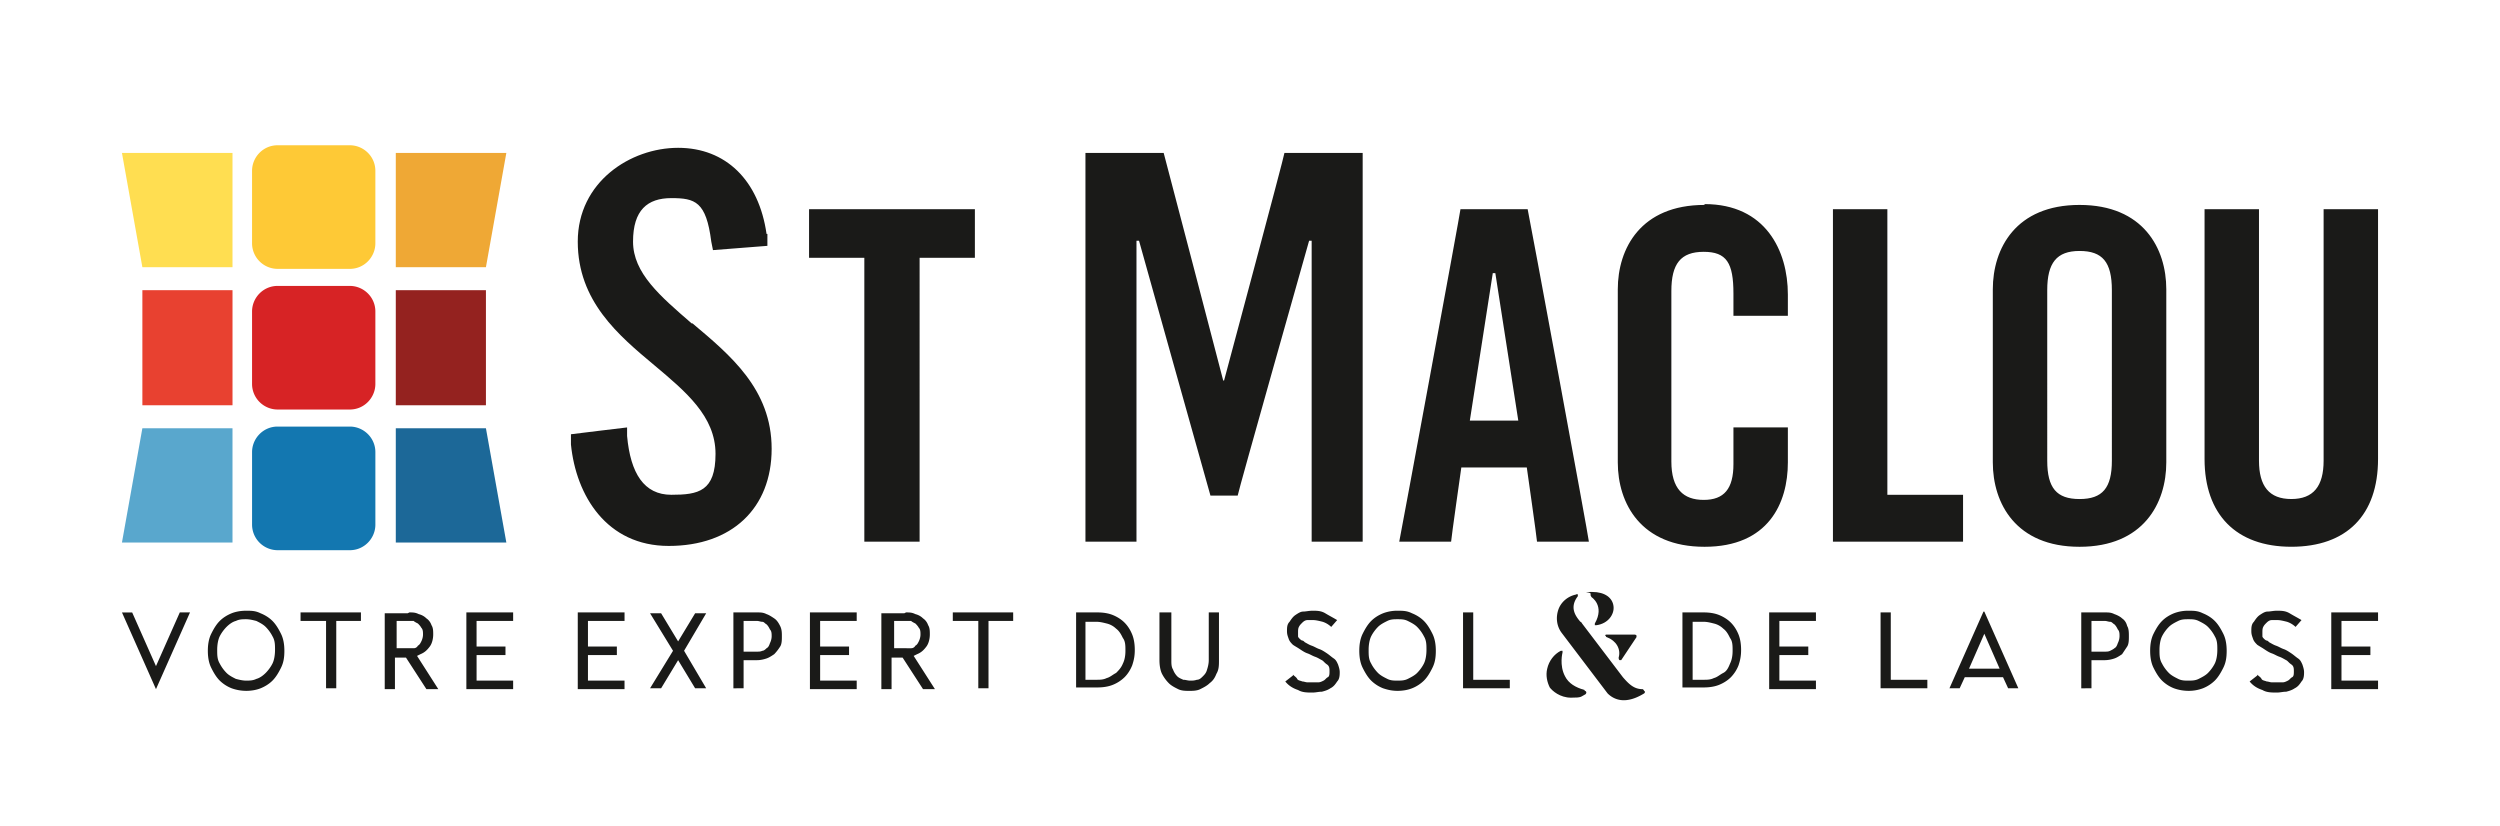 <svg xmlns="http://www.w3.org/2000/svg" width="218" height="72" fill="none" viewBox="0 0 218 72"><path fill="#1A1A18" d="m13.601 60.094-2.966-6.69h.89l2.076 4.682 2.077-4.683h.89zM24.798 56.749c0 .594-.074 1.04-.297 1.486-.222.446-.445.818-.741 1.115-.297.298-.668.52-1.038.67-.371.148-.816.222-1.26.222a3.76 3.76 0 0 1-1.261-.223 3.109 3.109 0 0 1-1.039-.669c-.296-.297-.519-.669-.741-1.115-.223-.446-.297-.966-.297-1.486s.074-1.041.297-1.487c.222-.446.445-.818.741-1.115.297-.298.668-.52 1.039-.67.37-.148.815-.222 1.26-.222.445 0 .816 0 1.26.223.372.148.742.371 1.039.669.296.297.519.669.741 1.115.223.446.297.966.297 1.486m-3.337 2.601c.297 0 .593 0 .89-.148.297-.075.593-.298.816-.52.222-.224.444-.521.593-.819.148-.297.222-.743.222-1.189 0-.446 0-.818-.222-1.19a3.3 3.3 0 0 0-.593-.817c-.223-.223-.52-.372-.816-.52-.297-.075-.593-.149-.89-.149-.296 0-.593 0-.89.149-.296.074-.593.297-.816.52-.222.223-.444.52-.593.818-.148.297-.222.743-.222 1.19 0 .445 0 .817.222 1.189a3.3 3.3 0 0 0 .594.817c.222.223.519.372.815.52.297.075.593.15.89.15M29.322 54.147v5.872h-.89v-5.872h-2.224v-.744h5.265v.744h-2.225zM35.7 53.403c.296 0 .519 0 .815.149.297.074.52.223.668.372.222.148.37.371.444.594.149.223.149.52.149.818 0 .297-.074.743-.297 1.04-.222.298-.445.521-.816.67l-.296.148 1.854 2.9h-1.038l-1.78-2.75h-.964v2.75h-.89v-6.616h2.002zm-1.113 3.123h1.483a.408.408 0 0 0 .371-.224c.148-.074.222-.223.297-.371.074-.149.148-.372.148-.595 0-.223 0-.446-.148-.595-.075-.148-.223-.297-.297-.371-.148-.075-.297-.149-.37-.223h-1.484v2.304zM40.667 60.02v-6.617h4.079v.744h-3.189v2.23h2.521v.743h-2.52v2.23h3.188v.744h-4.079zM50.381 60.02v-6.617h4.079v.744H51.27v2.23h2.521v.743h-2.521v2.23h3.189v.744H50.38zM59.132 57.566l-1.483 2.453h-.964l2.002-3.27-2.002-3.272h.964l1.483 2.454 1.483-2.453h.964l-1.928 3.27 1.928 3.271h-.964zM63.952 60.02v-6.617h2.077c.296 0 .519 0 .815.149.223.074.445.223.668.372.222.148.37.371.519.669.148.297.148.594.148.892 0 .297 0 .669-.148.892a4.086 4.086 0 0 1-.52.669c-.222.148-.444.297-.667.371-.222.075-.519.15-.815.15h-1.187v2.452zm.89-3.197h1.187c.148 0 .296 0 .445-.075.148 0 .296-.148.37-.222.149-.075.223-.224.297-.447.074-.148.148-.371.148-.594 0-.223 0-.446-.148-.595-.074-.149-.148-.297-.297-.446-.148-.074-.222-.223-.37-.223-.149 0-.297-.074-.445-.074h-1.187zM70.626 60.02v-6.617h4.079v.744h-3.19v2.23h2.522v.743h-2.521v2.23h3.189v.744h-4.079zM79.006 53.403c.296 0 .519 0 .815.149.297.074.52.223.668.372.222.148.37.371.445.594.148.223.148.52.148.818 0 .297-.074.743-.297 1.04-.222.298-.444.521-.815.67l-.297.148 1.854 2.9h-1.038l-1.78-2.75h-.964v2.75h-.89v-6.616h2.002zm-1.038 3.123H79.45a.408.408 0 0 0 .371-.224c.149-.074.223-.223.297-.371.074-.149.148-.372.148-.595 0-.223 0-.446-.148-.595-.074-.148-.222-.297-.297-.371-.148-.075-.296-.149-.37-.223h-1.483v2.304zM86.198 54.147v5.872h-.89v-5.872h-2.224v-.744h5.265v.744h-2.225zM93.836 53.403h1.854c.519 0 .964.075 1.335.223.37.149.741.372 1.038.67.296.297.519.668.667 1.04.148.372.223.818.223 1.338 0 .52-.075.892-.223 1.338-.148.372-.37.743-.667 1.04a3.11 3.11 0 0 1-1.038.67c-.371.148-.816.223-1.335.223h-1.854v-6.616zm.816.744v5.129h.964c.296 0 .593 0 .89-.149.296-.074.519-.297.815-.446.223-.223.445-.446.594-.818.148-.297.222-.669.222-1.115 0-.446 0-.817-.222-1.115-.149-.297-.297-.594-.594-.817a1.766 1.766 0 0 0-.815-.446c-.297-.075-.594-.15-.89-.15h-.964zM101.252 53.403h.89v4.163c0 .297 0 .595.148.818.074.223.222.446.371.595.148.148.371.223.519.297.222 0 .371.074.593.074.223 0 .371 0 .593-.074.223 0 .371-.149.519-.297.149-.15.297-.298.371-.595.074-.223.148-.52.148-.818v-4.163h.89v4.163c0 .446 0 .818-.222 1.19-.148.371-.297.594-.593.817-.223.223-.519.372-.816.52-.297.15-.667.15-.964.15-.297 0-.667 0-.964-.15-.297-.148-.593-.297-.816-.52a3.306 3.306 0 0 1-.593-.817c-.148-.298-.222-.744-.222-1.19v-4.163zM112.745 58.83c.149.149.297.223.371.372.074.148.297.148.445.223.148 0 .297.074.445.074h.964c.148 0 .297-.074.445-.149.148-.074.222-.223.371-.297.148-.074.148-.297.148-.52 0-.224 0-.447-.223-.595-.222-.149-.296-.297-.444-.372-.149-.074-.371-.223-.594-.297-.222-.075-.445-.223-.667-.297-.223-.075-.445-.224-.668-.372-.222-.149-.37-.223-.593-.372-.148-.149-.296-.297-.371-.52-.074-.223-.148-.372-.148-.67 0-.297 0-.594.223-.817.148-.223.296-.446.519-.595.222-.148.445-.297.667-.297.223 0 .519-.074.816-.074.371 0 .741 0 1.112.223.371.223.667.371 1.038.594l-.519.595a1.974 1.974 0 0 0-.741-.446c-.297-.074-.594-.149-.816-.149h-.519c-.148 0-.297.075-.445.223-.148.149-.223.223-.297.372-.074.149-.074.297-.074.52v.298c0 .074.074.148.148.223 0 0 .149.148.223.148.074 0 .148.075.222.15.149.073.371.222.594.296.222.075.445.223.667.298.223.074.445.223.667.371.223.15.371.298.594.447.222.148.296.371.37.52.075.223.149.446.149.669 0 .223 0 .595-.223.818-.148.223-.296.446-.593.594-.222.149-.445.223-.741.298-.297 0-.52.074-.816.074-.445 0-.89 0-1.261-.223-.445-.149-.816-.372-1.112-.743l.667-.52zM125.204 56.749c0 .594-.075 1.04-.297 1.486-.222.446-.445.818-.742 1.115a3.1 3.1 0 0 1-1.038.67c-.37.148-.815.222-1.26.222-.445 0-.816-.074-1.261-.223a3.11 3.11 0 0 1-1.038-.669c-.297-.297-.519-.669-.742-1.115-.222-.446-.296-.966-.296-1.486s.074-1.041.296-1.487c.223-.446.445-.818.742-1.115.297-.298.667-.52 1.038-.67a3.458 3.458 0 0 1 1.261-.222c.445 0 .815 0 1.26.223.371.148.742.371 1.038.669.297.297.52.669.742 1.115.222.446.297.966.297 1.486m-3.337 2.601c.296 0 .593 0 .89-.148.296-.15.593-.298.815-.52.223-.224.445-.521.593-.819.149-.297.223-.743.223-1.189 0-.446 0-.818-.223-1.19a3.279 3.279 0 0 0-.593-.817c-.222-.223-.519-.372-.815-.52-.297-.149-.594-.149-.89-.149-.297 0-.594 0-.89.149-.297.148-.593.297-.816.52-.222.223-.445.52-.593.818-.148.297-.223.743-.223 1.19 0 .445 0 .817.223 1.189.148.297.371.594.593.817.223.223.519.372.816.52.296.15.593.15.89.15M128.466 53.403v5.873h3.189v.743h-4.078v-6.616zM146.708 53.403h1.854c.519 0 .964.075 1.334.223.371.149.742.372 1.039.67.296.297.519.668.667 1.04.148.372.222.818.222 1.338 0 .52-.074.892-.222 1.338a3.124 3.124 0 0 1-.667 1.04c-.297.298-.668.521-1.039.67-.37.148-.815.223-1.334.223h-1.854v-6.616zm.89.744v5.129h.964c.296 0 .593 0 .889-.149.297-.074.52-.297.816-.446.297-.149.445-.446.593-.818.149-.297.223-.669.223-1.115 0-.446 0-.817-.223-1.115-.148-.297-.296-.594-.593-.817a1.763 1.763 0 0 0-.816-.446c-.296-.075-.593-.15-.889-.15h-.964zM154.271 60.02v-6.617h4.079v.744h-3.189v2.23h2.521v.743h-2.521v2.23h3.189v.744h-4.079zM164.876 53.403v5.873h3.189v.743h-4.079v-6.616zM173.033 53.329l2.966 6.69h-.89l-.445-.966h-3.337l-.445.966h-.89l2.967-6.69zm1.335 4.98-1.335-3.047-1.335 3.047zM181.486 60.02v-6.617h2.076c.297 0 .519 0 .816.149.222.074.519.223.667.372.223.148.371.371.445.669.148.223.148.594.148.892 0 .297 0 .669-.148.892l-.445.669c-.222.148-.445.297-.667.371a2.664 2.664 0 0 1-.816.15h-1.186v2.452zm.89-3.197h1.186c.148 0 .297 0 .445-.075.148-.074.297-.148.371-.222.148-.075.222-.224.296-.447a1.39 1.39 0 0 0 .149-.594c0-.223 0-.446-.149-.595-.074-.149-.148-.297-.296-.446-.148-.074-.223-.223-.371-.223s-.297-.074-.445-.074h-1.186zM194.166 56.749c0 .594-.074 1.04-.296 1.486-.223.446-.445.818-.742 1.115a3.1 3.1 0 0 1-1.038.67 3.46 3.46 0 0 1-1.261.222 3.76 3.76 0 0 1-1.26-.223 3.1 3.1 0 0 1-1.038-.669c-.297-.297-.519-.669-.742-1.115-.222-.446-.296-.966-.296-1.486s.074-1.041.296-1.487c.223-.446.445-.818.742-1.115.296-.298.667-.52 1.038-.67a3.457 3.457 0 0 1 1.26-.222c.445 0 .816 0 1.261.223.371.148.742.371 1.038.669.297.297.519.669.742 1.115.222.446.296.966.296 1.486m-3.337 2.601c.297 0 .594 0 .89-.148.297-.15.594-.298.816-.52.222-.224.445-.521.593-.819.149-.297.223-.743.223-1.189 0-.446 0-.818-.223-1.19a3.304 3.304 0 0 0-.593-.817c-.222-.223-.519-.372-.816-.52-.296-.149-.593-.149-.89-.149-.296 0-.593 0-.889.149-.297.148-.594.297-.816.52-.223.223-.445.52-.593.818-.149.297-.223.743-.223 1.19 0 .445 0 .817.223 1.189.148.297.37.594.593.817.222.223.519.372.816.52.296.15.593.15.889.15M196.836 58.83c.148.149.297.223.371.372.074.148.296.148.445.223.148 0 .296.074.445.074h.964c.148 0 .296-.074.445-.149.148-.074.222-.223.37-.297.149-.074.149-.297.149-.52 0-.224 0-.447-.223-.595-.222-.149-.296-.297-.445-.372-.148-.074-.371-.223-.593-.297-.222-.075-.445-.223-.667-.297-.223-.075-.445-.224-.668-.372-.222-.149-.371-.223-.593-.372-.148-.149-.297-.297-.371-.52-.074-.223-.148-.372-.148-.67 0-.297 0-.594.222-.817.149-.223.297-.446.519-.595.223-.148.445-.297.668-.297.222 0 .519-.074.816-.074.37 0 .741 0 1.112.223.371.223.667.371 1.038.594l-.519.595a1.977 1.977 0 0 0-.742-.446c-.296-.074-.593-.149-.815-.149h-.519c-.149 0-.297.075-.445.223-.149.149-.223.223-.297.372-.074.149-.074.297-.074.52v.298c0 .074.074.148.148.223 0 0 .149.148.223.148.074 0 .148.075.222.15.148.073.371.222.593.296.223.075.445.223.668.298.222.074.445.223.667.371.223.15.371.298.593.447.223.148.297.371.371.52.074.223.148.446.148.669 0 .223 0 .595-.222.818-.148.223-.297.446-.593.594-.223.149-.445.223-.742.298-.296 0-.519.074-.815.074-.445 0-.89 0-1.261-.223-.445-.149-.816-.372-1.112-.743l.667-.52zM203.287 60.02v-6.617h4.079v.744h-3.189v2.23h2.521v.743h-2.521v2.23h3.189v.744h-4.079zM143.371 60.242s-.074-.148-.148-.148c-.742 0-1.187-.447-1.706-1.041l-3.559-4.683s-.074-.15-.149-.15c-.445-.52-.964-1.263-.222-2.23v-.148s-.074-.074-.148 0c-.742.149-1.335.67-1.558 1.338-.222.67-.148 1.413.297 2.007l4.004 5.278c.445.446.964.595 1.409.595.742 0 1.409-.372 1.78-.595 0 0 .074-.074.074-.149"/><path fill="#1A1A18" d="M138.773 52.065s1.186.744.296 2.305v.148h.149c1.038-.148 1.557-.966 1.483-1.635-.074-.744-.742-1.264-1.854-1.264s-.148 0-.148.149v.148M138.18 60.168c-.816-.223-1.409-.595-1.706-1.19-.519-.966-.222-2.081-.222-2.081v-.149h-.149c-.593.298-1.038.892-1.186 1.561-.148.595 0 1.19.222 1.636.223.297.89.892 1.854.892.964 0 .816-.075 1.261-.298 0 0 .074-.074.074-.148 0 0 0-.149-.148-.149M140.034 55.41c0 .075 0 .149.074.149.815.297 1.26 1.04 1.038 1.784 0 .074 0 .149.074.223h.148l1.335-2.007v-.149s-.074-.074-.148-.074h-2.447c-.074 0-.149 0-.149.149"/><path fill="#FFDE51" d="M20.274 23.297h-7.86l-1.78-9.961h9.64z"/><path fill="#FEC936" d="M32.732 21.215c0 1.19-.964 2.23-2.225 2.23h-6.303a2.234 2.234 0 0 1-2.225-2.23v-6.318c0-1.19.964-2.23 2.225-2.23h6.303c1.186 0 2.225.966 2.225 2.23z"/><path fill="#E84130" d="M20.275 25.304h-7.86v10.035h7.86z"/><path fill="#D72325" d="M32.732 33.48c0 1.19-.964 2.23-2.225 2.23h-6.303a2.234 2.234 0 0 1-2.225-2.23v-6.318c0-1.19.964-2.23 2.225-2.23h6.303c1.186 0 2.225.966 2.225 2.23z"/><path fill="#59A7CD" d="M20.274 47.308h-9.64l1.78-9.962h7.86z"/><path fill="#EFA835" d="M34.513 23.297h7.86l1.78-9.961h-9.64z"/><path fill="#94221F" d="M42.373 25.304h-7.86v10.035h7.86z"/><path fill="#1C6898" d="M34.513 47.308h9.64l-1.78-9.962h-7.86z"/><path fill="#1377B0" d="M32.733 45.747c0 1.189-.964 2.23-2.225 2.23h-6.303a2.234 2.234 0 0 1-2.225-2.23v-6.32c0-1.188.964-2.23 2.225-2.23h6.303c1.186 0 2.225.967 2.225 2.23z"/><path fill="#1A1A18" d="M106.812 33.184h-.148s-5.117-19.625-5.191-19.848h-6.822v33.897h4.45v-26.24h.222s6.155 22.003 6.229 22.226h2.373c0-.223 6.229-22.227 6.229-22.227h.222v26.241h4.449V13.336h-6.822c0 .223-5.265 19.848-5.265 19.848M127.353 18.242c0 .223-5.265 28.694-5.339 28.991h4.523c0-.223.89-6.467.89-6.467h5.71s.89 6.244.89 6.467h4.523c0-.297-5.265-28.768-5.339-28.991h-6.006zm.816 18.435 2.002-12.86h.222l2.002 12.86h-4.3zM148.635 17.87c-5.561 0-7.564 3.791-7.564 7.36v15.09c0 3.568 2.003 7.36 7.564 7.36 5.562 0 7.267-3.792 7.267-7.36v-3.048h-4.746v3.197c0 2.155-.815 3.122-2.595 3.122-1.78 0-2.818-.967-2.818-3.346V25.379c0-2.378.816-3.42 2.818-3.42 2.002 0 2.595.967 2.595 3.643v1.933h4.746v-1.858c0-3.792-1.928-7.88-7.267-7.88M164.578 18.242h-4.746v28.991h11.346v-4.088h-6.6zM202.619 18.242V40.17c0 2.23-.89 3.345-2.818 3.345s-2.818-1.115-2.818-3.345v-21.93h-4.746v21.781c0 4.832 2.744 7.657 7.564 7.657s7.564-2.75 7.564-7.657v-21.78zM181.337 17.87c-5.562 0-7.564 3.791-7.564 7.36v15.09c0 3.568 2.002 7.36 7.564 7.36 5.561 0 7.564-3.792 7.564-7.36V25.23c0-3.569-2.003-7.36-7.564-7.36m2.818 22.301c0 2.379-.816 3.345-2.818 3.345-2.002 0-2.818-.966-2.818-3.345V25.304c0-2.379.816-3.42 2.818-3.42 2.002 0 2.818.967 2.818 3.42zM85.01 18.242H70.55v4.237h4.82v24.754h4.82V22.48h4.82zM60.317 28.203c-2.743-2.379-5.116-4.386-5.116-7.136s1.26-3.791 3.337-3.791c2.076 0 3.04.297 3.485 3.79l.148.744 4.746-.372v-1.04h-.074c-.668-4.684-3.56-7.508-7.712-7.508-4.153 0-8.75 2.973-8.75 8.177 0 5.203 3.56 8.177 6.674 10.779 2.743 2.304 5.339 4.46 5.339 7.73 0 3.271-1.483 3.569-3.856 3.569-2.373 0-3.56-1.859-3.856-5.13v-.743c-.075 0-4.895.595-4.895.595v.892c.445 4.46 3.115 8.846 8.528 8.846 5.488 0 8.973-3.271 8.973-8.475 0-5.203-3.634-8.177-6.896-10.927"/></svg>